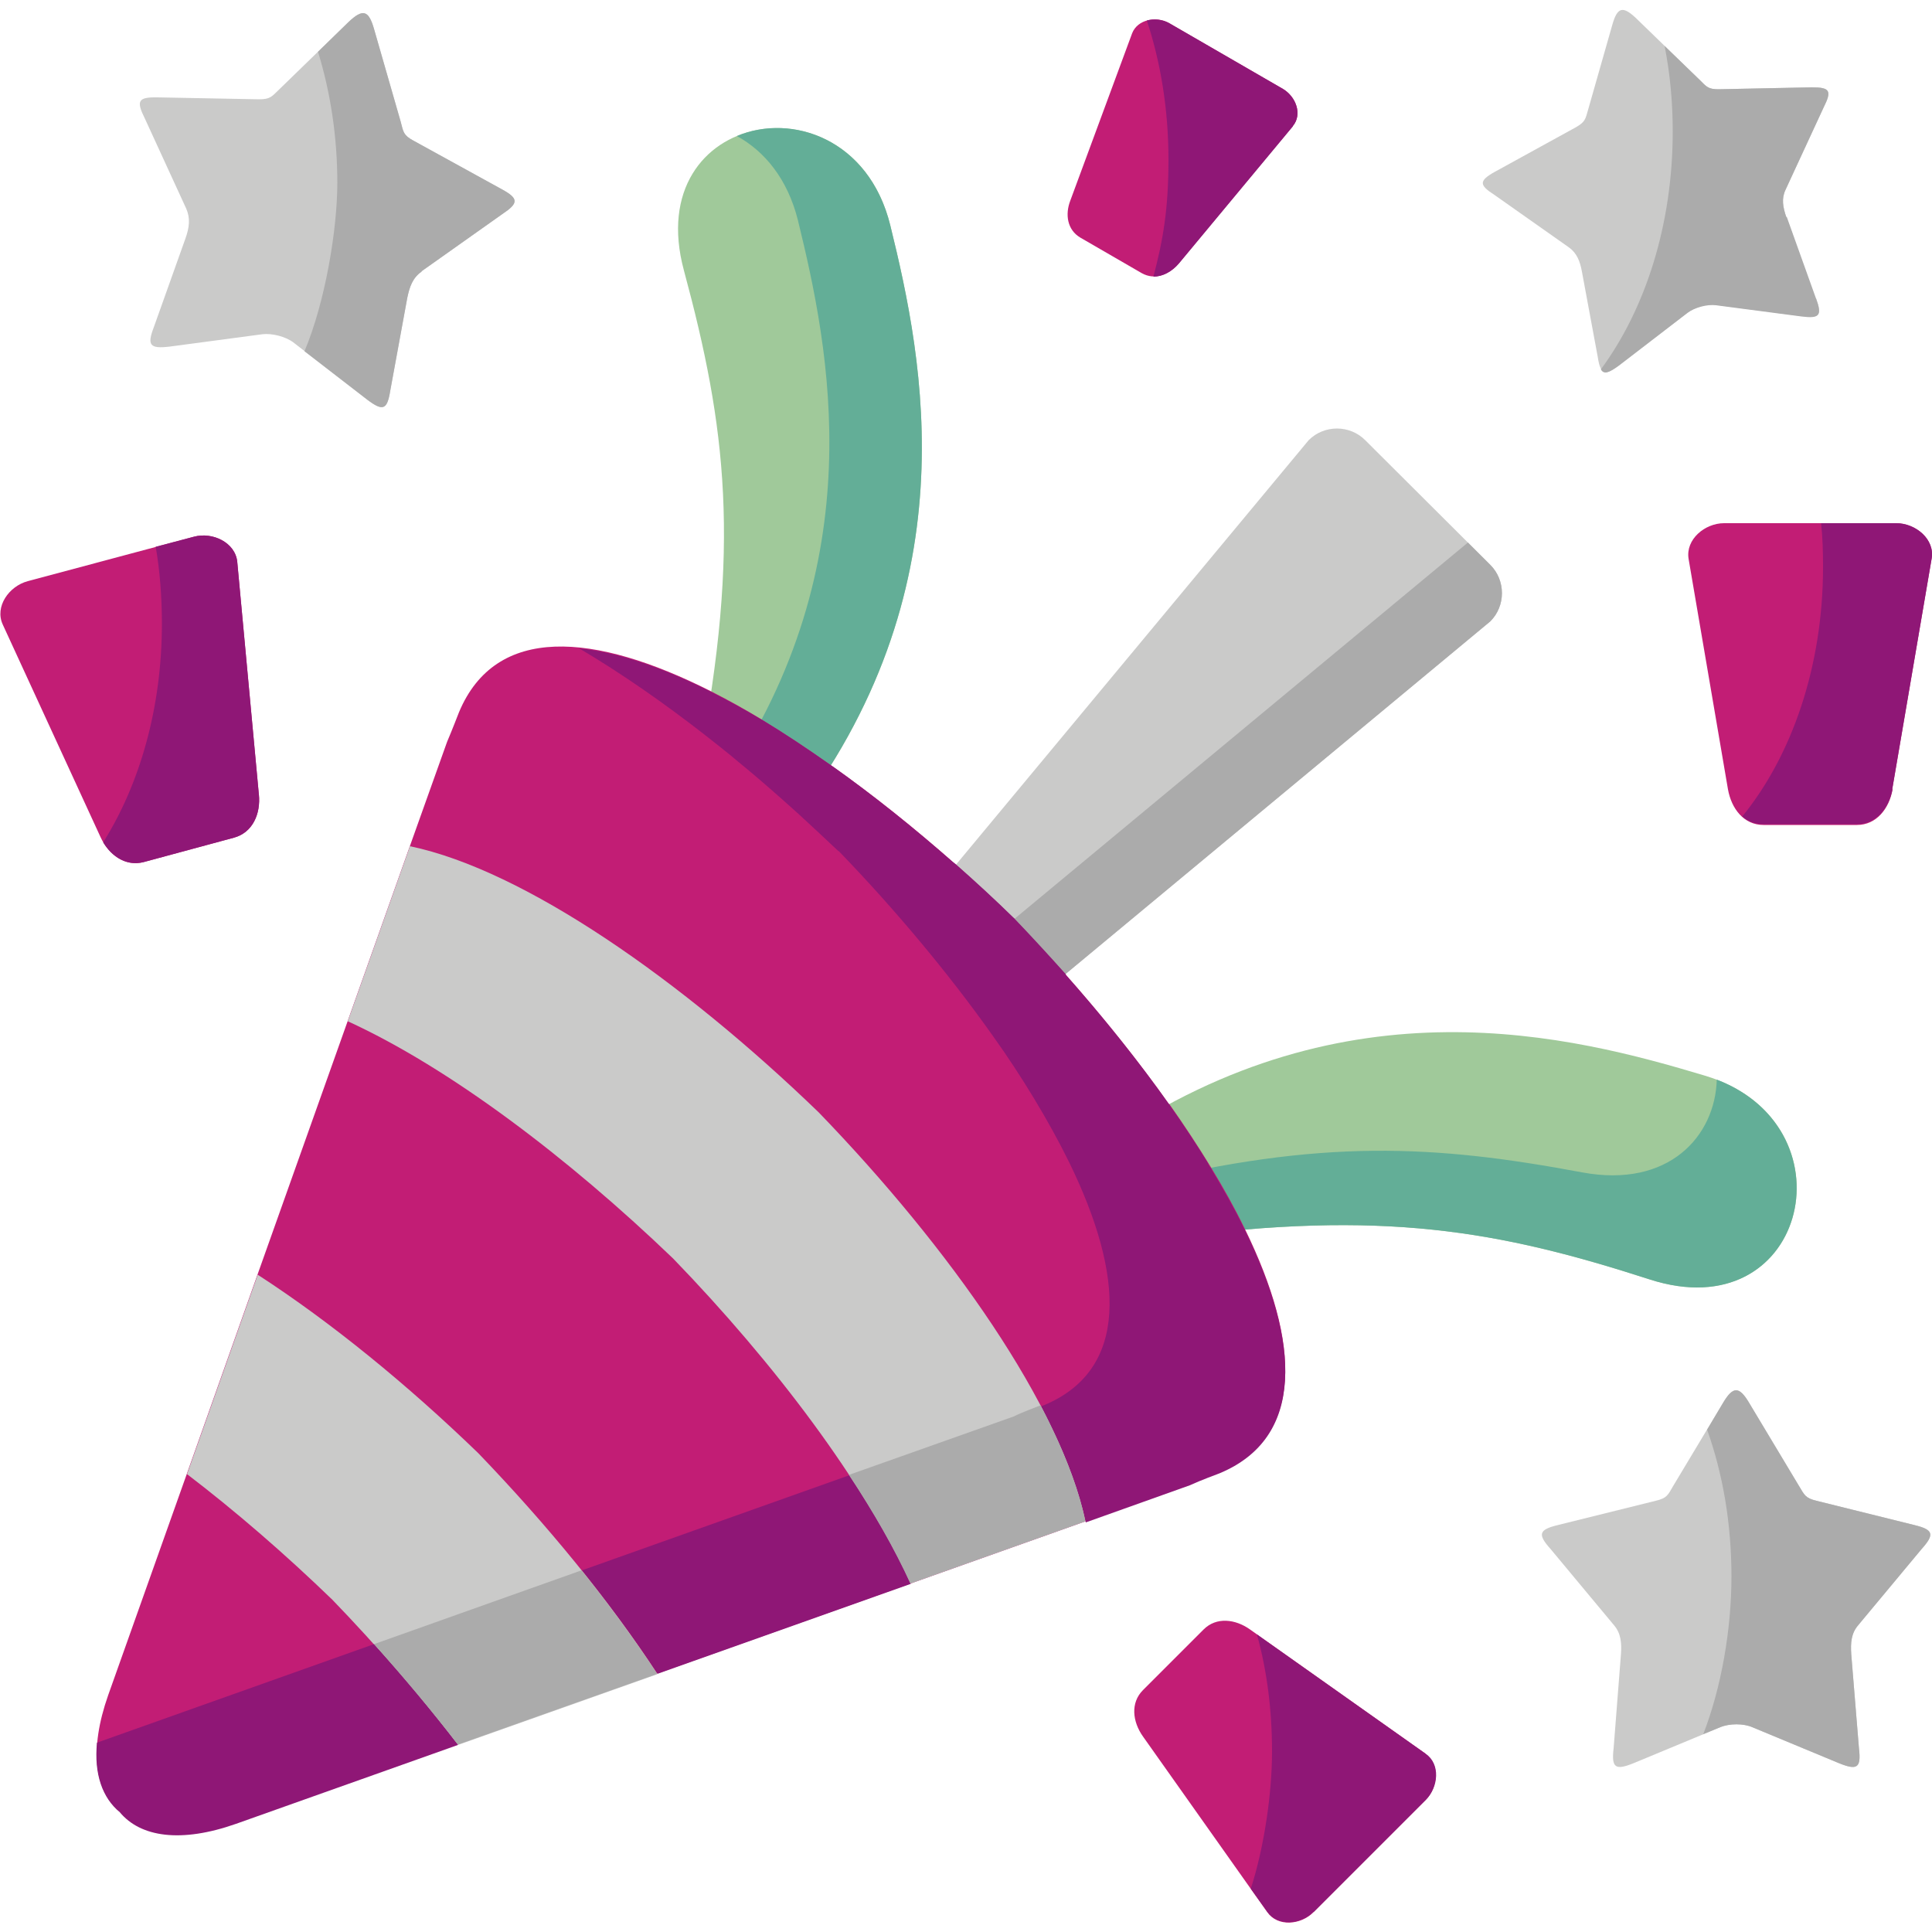 <svg xmlns="http://www.w3.org/2000/svg" id="Ebene_1" width="500" height="500" viewBox="0 0 500 500"><defs><style>      .st0 {        fill: #8f1776;      }      .st0, .st1, .st2, .st3, .st4, .st5 {        fill-rule: evenodd;      }      .st1 {        fill: #a0c99a;      }      .st2 {        fill: #63ae97;      }      .st3 {        fill: #ababab;      }      .st4 {        fill: #cacac9;      }      .st5 {        fill: #c21d75;      }    </style></defs><path class="st5" d="M305.1,68.1l29.5-35.5c2.5-3,.8-7.6-2.6-9.6l-29.4-17c-3.3-1.9-8.2-1-9.6,2.6l-16,43.3c-1.4,3.6-.8,7.6,2.6,9.6l15.9,9.2c3.4,1.9,7.1.4,9.6-2.6h0Z"></path><path class="st4" d="M469.9,77.4l-7.6-21.2c-.9-2.6-1.3-4.8-.2-7.1l9.9-21.4c2.1-4.2,1.6-5.1-3.1-5.1l-24.1.5c-2.7,0-3.1-.6-4.9-2.4l-16.5-16c-3.4-3.2-4.8-2.9-6.1,1.6l-6.3,22.1c-.7,2.4-.7,3.1-3.1,4.5l-21.1,11.6c-4.1,2.3-4,3.4-.1,5.9l19.3,13.6c2.1,1.5,2.9,3.6,3.4,6.3l4.1,22.1c.7,4.6,1.8,4.9,5.5,2.1l17.7-13.6c1.8-1.4,5.1-2.3,7.4-2l22.1,2.9c4.7.6,5.4-.2,3.8-4.6h0Z"></path><path class="st1" d="M204.6,213c46.6-60.1,34.5-119.4,25.8-154.7-9.7-39.5-64.7-30.1-53.4,11.7,10.9,40.4,14.8,71.1,3.8,127.9l23.8,15.1Z"></path><path class="st4" d="M261.4,264l124.3-103.2c4-4,4-10.6,0-14.6l-32.4-32.3c-4-4-10.6-4-14.6,0l-103.2,124.2,26,26Z"></path><path class="st1" d="M426.9,331.1c41.2,13.3,53.4-41,14.4-52.7-34.6-10.4-92.5-25.3-154.4,16.9l15.6,25.1c55.3-7.4,85.4-1.9,124.4,10.7Z"></path><path class="st2" d="M204.6,213c46.6-60.1,34.5-119.4,25.8-154.7-5.5-22.3-25.5-29.1-39.7-23.1,7.1,3.9,13.1,11,15.8,21.8,8.2,33.5,19.5,88.4-19,145.2l17.1,10.8Z"></path><path class="st3" d="M261.4,264l124.3-103.2c4-4,4-10.6,0-14.6l-5.8-5.8-132.3,109.8,13.7,13.8Z"></path><path class="st2" d="M426.9,331.1c40.1,13,52.7-38.1,17.4-51.7-.4,14.6-12.4,28.2-34.9,24-38-7.1-67.3-8.8-115.6,3.1l8.7,13.9c55.3-7.4,85.4-1.9,124.4,10.7h0Z"></path><path class="st5" d="M67,205.7l-5.6-60.3c-.5-5-6.4-7.8-11.2-6.5l-43,11.5c-4.9,1.3-8.6,6.6-6.5,11.2l25.3,55c2.1,4.6,6.4,7.8,11.2,6.5l23.3-6.3c4.9-1.3,7-6.2,6.5-11.2h0Z"></path><path class="st4" d="M109.1,70.2l20.9-14.8c4.2-2.8,4.3-4-.1-6.4l-22.9-12.6c-2.6-1.4-2.6-2.2-3.3-4.9l-6.9-24c-1.4-4.9-2.9-5.3-6.6-1.8l-17.9,17.4c-2,1.9-2.3,2.6-5.3,2.6l-26.2-.5c-5.1-.1-5.6.9-3.3,5.5l10.7,23.3c1.1,2.5.8,4.9-.2,7.7l-8.2,23c-1.8,4.7-1,5.6,4.1,5l24-3.2c2.5-.3,6,.6,8,2.1l19.1,14.8c4.1,3.1,5.2,2.7,6-2.3l4.4-24c.6-2.9,1.4-5.2,3.7-6.8Z"></path><path class="st5" d="M489.7,204.3l10.2-59.7c.9-5-4.1-9.2-9.2-9.2h-44.5c-5,0-10,4.2-9.2,9.2l10.2,59.7c.9,5,4.1,9.2,9.2,9.2h24.2c5,0,8.3-4.2,9.2-9.2Z"></path><path class="st4" d="M480.9,420.6l16.4-19.7c3.4-3.8,3.1-5-1.8-6.2l-25.4-6.3c-2.9-.7-3.1-1.5-4.5-3.8l-12.9-21.5c-2.6-4.4-4.2-4.4-6.8,0l-12.9,21.5c-1.4,2.4-1.6,3.1-4.5,3.8l-25.4,6.3c-4.9,1.2-5.2,2.4-1.8,6.2l16.4,19.7c1.8,2.1,2,4.6,1.8,7.5l-1.9,24.4c-.6,5.1.5,5.7,5.2,3.8l22.4-9.3c2.4-1,6-1,8.3,0l22.4,9.3c4.7,1.9,5.8,1.3,5.2-3.8l-2-24.4c-.2-3,0-5.4,1.8-7.5Z"></path><path class="st5" d="M369,453.9l-45.5-32.2c-3.8-2.7-8.7-3.3-12,0l-15.7,15.7c-3.3,3.3-2.7,8.2,0,12l32.2,45.5c2.7,3.8,8.6,3.3,11.9,0l29-29c3.3-3.3,3.8-9.3,0-11.9h0Z"></path><path class="st5" d="M302.5,285.7c-7.9-11.2-17-22.5-26.8-33.6-4.3-4.8-8.7-9.6-13.2-14.3,0,0-.1-.2-.2-.2-4.9-4.8-9.9-9.4-15-13.9-10.6-9.4-21.5-18.1-32.3-25.7h0c-6.1-4.3-12.1-8.3-17.9-11.8-4.4-2.7-8.8-5.1-13.1-7.3-30.3-15.3-55.7-17.3-65.2,5.4-.2.5-1.9,4.9-3.1,7.7l-9.6,26.9-16.1,45.3-23.3,65.5-18.3,51.6-20.4,57.4c-5,14.2-3.5,24.7,3,30.1,5.4,6.5,15.9,8,30.1,3l57.4-20.4,51.6-18.3,65.6-23.3,45.3-16.1,26.9-9.6c2.8-1.3,7.2-2.9,7.7-3.1,22.1-9.2,20.9-33.6,6.6-62.9-2.5-5.2-5.5-10.6-8.8-16-3.3-5.4-6.9-10.9-10.8-16.4,0,0,0,0,0,0h0Z"></path><path class="st0" d="M275.8,252.1c-4.3-4.8-8.7-9.6-13.2-14.3,0,0-.1-.2-.2-.2-4.9-4.8-9.9-9.4-15-13.9-.3-.2-.6-.5-.9-.7-10.1-8.8-20.4-17.1-30.5-24.3-.3-.2-.6-.4-.9-.6h0c-6.1-4.3-12.1-8.3-17.9-11.8-4.4-2.6-8.7-5-13.1-7.2-12.5-6.3-24.2-10.3-34.2-11.3,11,6.5,22,14.2,32.4,22.3,2.9,2.3,5.9,4.6,8.7,7,3.8,3.1,7.4,6.2,10.9,9.3,1.6,1.4,3.1,2.8,4.7,4.2h0c3.5,3.2,6.9,6.4,10.3,9.6l.3.2c14.3,14.8,28.4,31.6,39.9,47.9,7.1,9.9,14.4,21.9,19.6,32.5,14.3,29.3,15.6,53.7-6.6,62.9,0,0-.4.1-.7.3,5.6,10.7,9.6,20.9,11.6,30l26.9-9.6c2.8-1.3,7.2-2.9,7.7-3.1,22.1-9.2,20.9-33.6,6.6-62.9,0-.2-.2-.4-.3-.6-2.4-5-5.4-10.2-8.5-15.4-.3-.4-.6-.9-.8-1.4,0,0,0,0,0,0-3.2-5.2-6.6-10.3-9.9-15,0,0,0,0,0,0-7.3-10.3-15.6-20.8-24.5-31-.8-.9-1.5-1.7-2.3-2.6h0Z"></path><path class="st4" d="M280.9,393.7c-6.3-29.7-34.9-70.5-69-105.8-35.3-34.1-76.1-62.7-105.8-68.9l-16.1,45.3c26.2,12,56.8,35.1,84.2,61.4,26.4,27.3,49.4,57.9,61.4,84.1l45.3-16.1Z"></path><path class="st0" d="M170.1,433.2l65.6-23.3c-4.1-9-9.5-18.4-15.9-28.1l-69.2,24.6c7.2,9,13.8,18,19.6,26.8Z"></path><path class="st3" d="M280.9,393.7c-1.9-9.1-6-19.3-11.6-30-1.5.6-4.8,1.8-7,2.9l-42.6,15.1c6.4,9.7,11.8,19.1,15.9,28.1l45.3-16.1Z"></path><path class="st4" d="M170.1,433.2c-12.4-19-28.6-38.7-46.3-57.1-18.3-17.7-38.1-33.9-57.1-46.2l-18.3,51.6c12.7,9.7,25.5,20.8,37.6,32.5,11.7,12.1,22.7,24.9,32.5,37.6l51.6-18.3Z"></path><path class="st0" d="M118.5,451.5c-6.7-8.7-14-17.5-21.7-26l-71.7,25.5c-.8,8.1,1.4,14.3,5.9,18,5.4,6.5,15.9,8,30.1,3l57.4-20.4Z"></path><path class="st3" d="M170.1,433.2c-5.8-8.8-12.4-17.8-19.6-26.8l-53.7,19.1c7.7,8.6,15,17.3,21.7,26l51.6-18.3Z"></path><path class="st3" d="M109.1,70.2l20.9-14.8c4.2-2.8,4.3-4-.1-6.4l-22.9-12.6c-2.6-1.4-2.6-2.2-3.3-4.9l-6.9-24c-1.4-4.9-2.9-5.3-6.6-1.8l-7.9,7.7c3.2,10.4,5,21.9,5,33.9s-3.1,30.8-8.5,43.6l16.2,12.5c4.1,3.1,5.2,2.7,6-2.3l4.4-24c.6-2.9,1.4-5.2,3.7-6.8Z"></path><path class="st0" d="M67,205.7l-5.6-60.3c-.5-5-6.4-7.8-11.2-6.5l-9.9,2.6c1.1,6.4,1.6,13.1,1.6,19.9,0,21.7-5.7,41.5-15.2,56.6,2.3,3.8,6.1,6.2,10.5,5.1l23.3-6.3c4.9-1.3,7-6.2,6.5-11.2h0Z"></path><path class="st0" d="M334.6,32.6c2.5-3,.8-7.6-2.6-9.6l-29.4-17c-1.8-1-3.9-1.2-5.8-.7,3.6,10.9,5.6,23.1,5.6,36s-1.4,20.8-3.9,30.3c2.4,0,4.8-1.3,6.6-3.4l29.5-35.5Z"></path><path class="st3" d="M462.3,56.2c-.9-2.6-1.3-4.8-.2-7.1l9.9-21.4c2.1-4.2,1.6-5.1-3.1-5.1l-24.1.5c-2.7,0-3.1-.6-4.9-2.4l-9.1-8.8c1.4,7.1,2.1,14.5,2.1,22.1,0,24.2-7.1,46-18.6,61.6.8,1.4,2.1.9,4.7-1l17.7-13.6c1.8-1.4,5.1-2.3,7.4-2l22.1,2.9c4.7.6,5.4-.2,3.8-4.6l-7.6-21.2Z"></path><path class="st0" d="M489.7,204.3l10.2-59.7c.9-5-4.1-9.2-9.2-9.2h-19.4c.4,3.7.5,7.5.5,11.3,0,25.8-8.1,48.9-20.9,64.6,1.5,1.3,3.3,2,5.5,2h24.2c5,0,8.3-4.2,9.2-9.2h0Z"></path><path class="st0" d="M340,494.8l29-29c3.3-3.3,3.8-9.3,0-11.9l-43.7-30.9c2.6,9.4,3.9,19.6,3.9,30.3s-2,24.7-5.5,35.5l4.3,6c2.7,3.8,8.6,3.3,11.9,0h0Z"></path><path class="st3" d="M480.9,420.6l16.4-19.7c3.4-3.8,3.1-5-1.8-6.2l-25.4-6.3c-2.9-.7-3.1-1.5-4.5-3.8l-12.9-21.5c-2.6-4.4-4.2-4.4-6.8,0l-4.1,6.9c4.1,11.5,6.3,24.4,6.3,38s-2.6,28.7-7.3,40.8l4.4-1.8c2.4-1,6-1,8.3,0l22.4,9.3c4.7,1.9,5.8,1.3,5.2-3.8l-2-24.4c-.2-3,0-5.4,1.8-7.5h0Z"></path></svg>